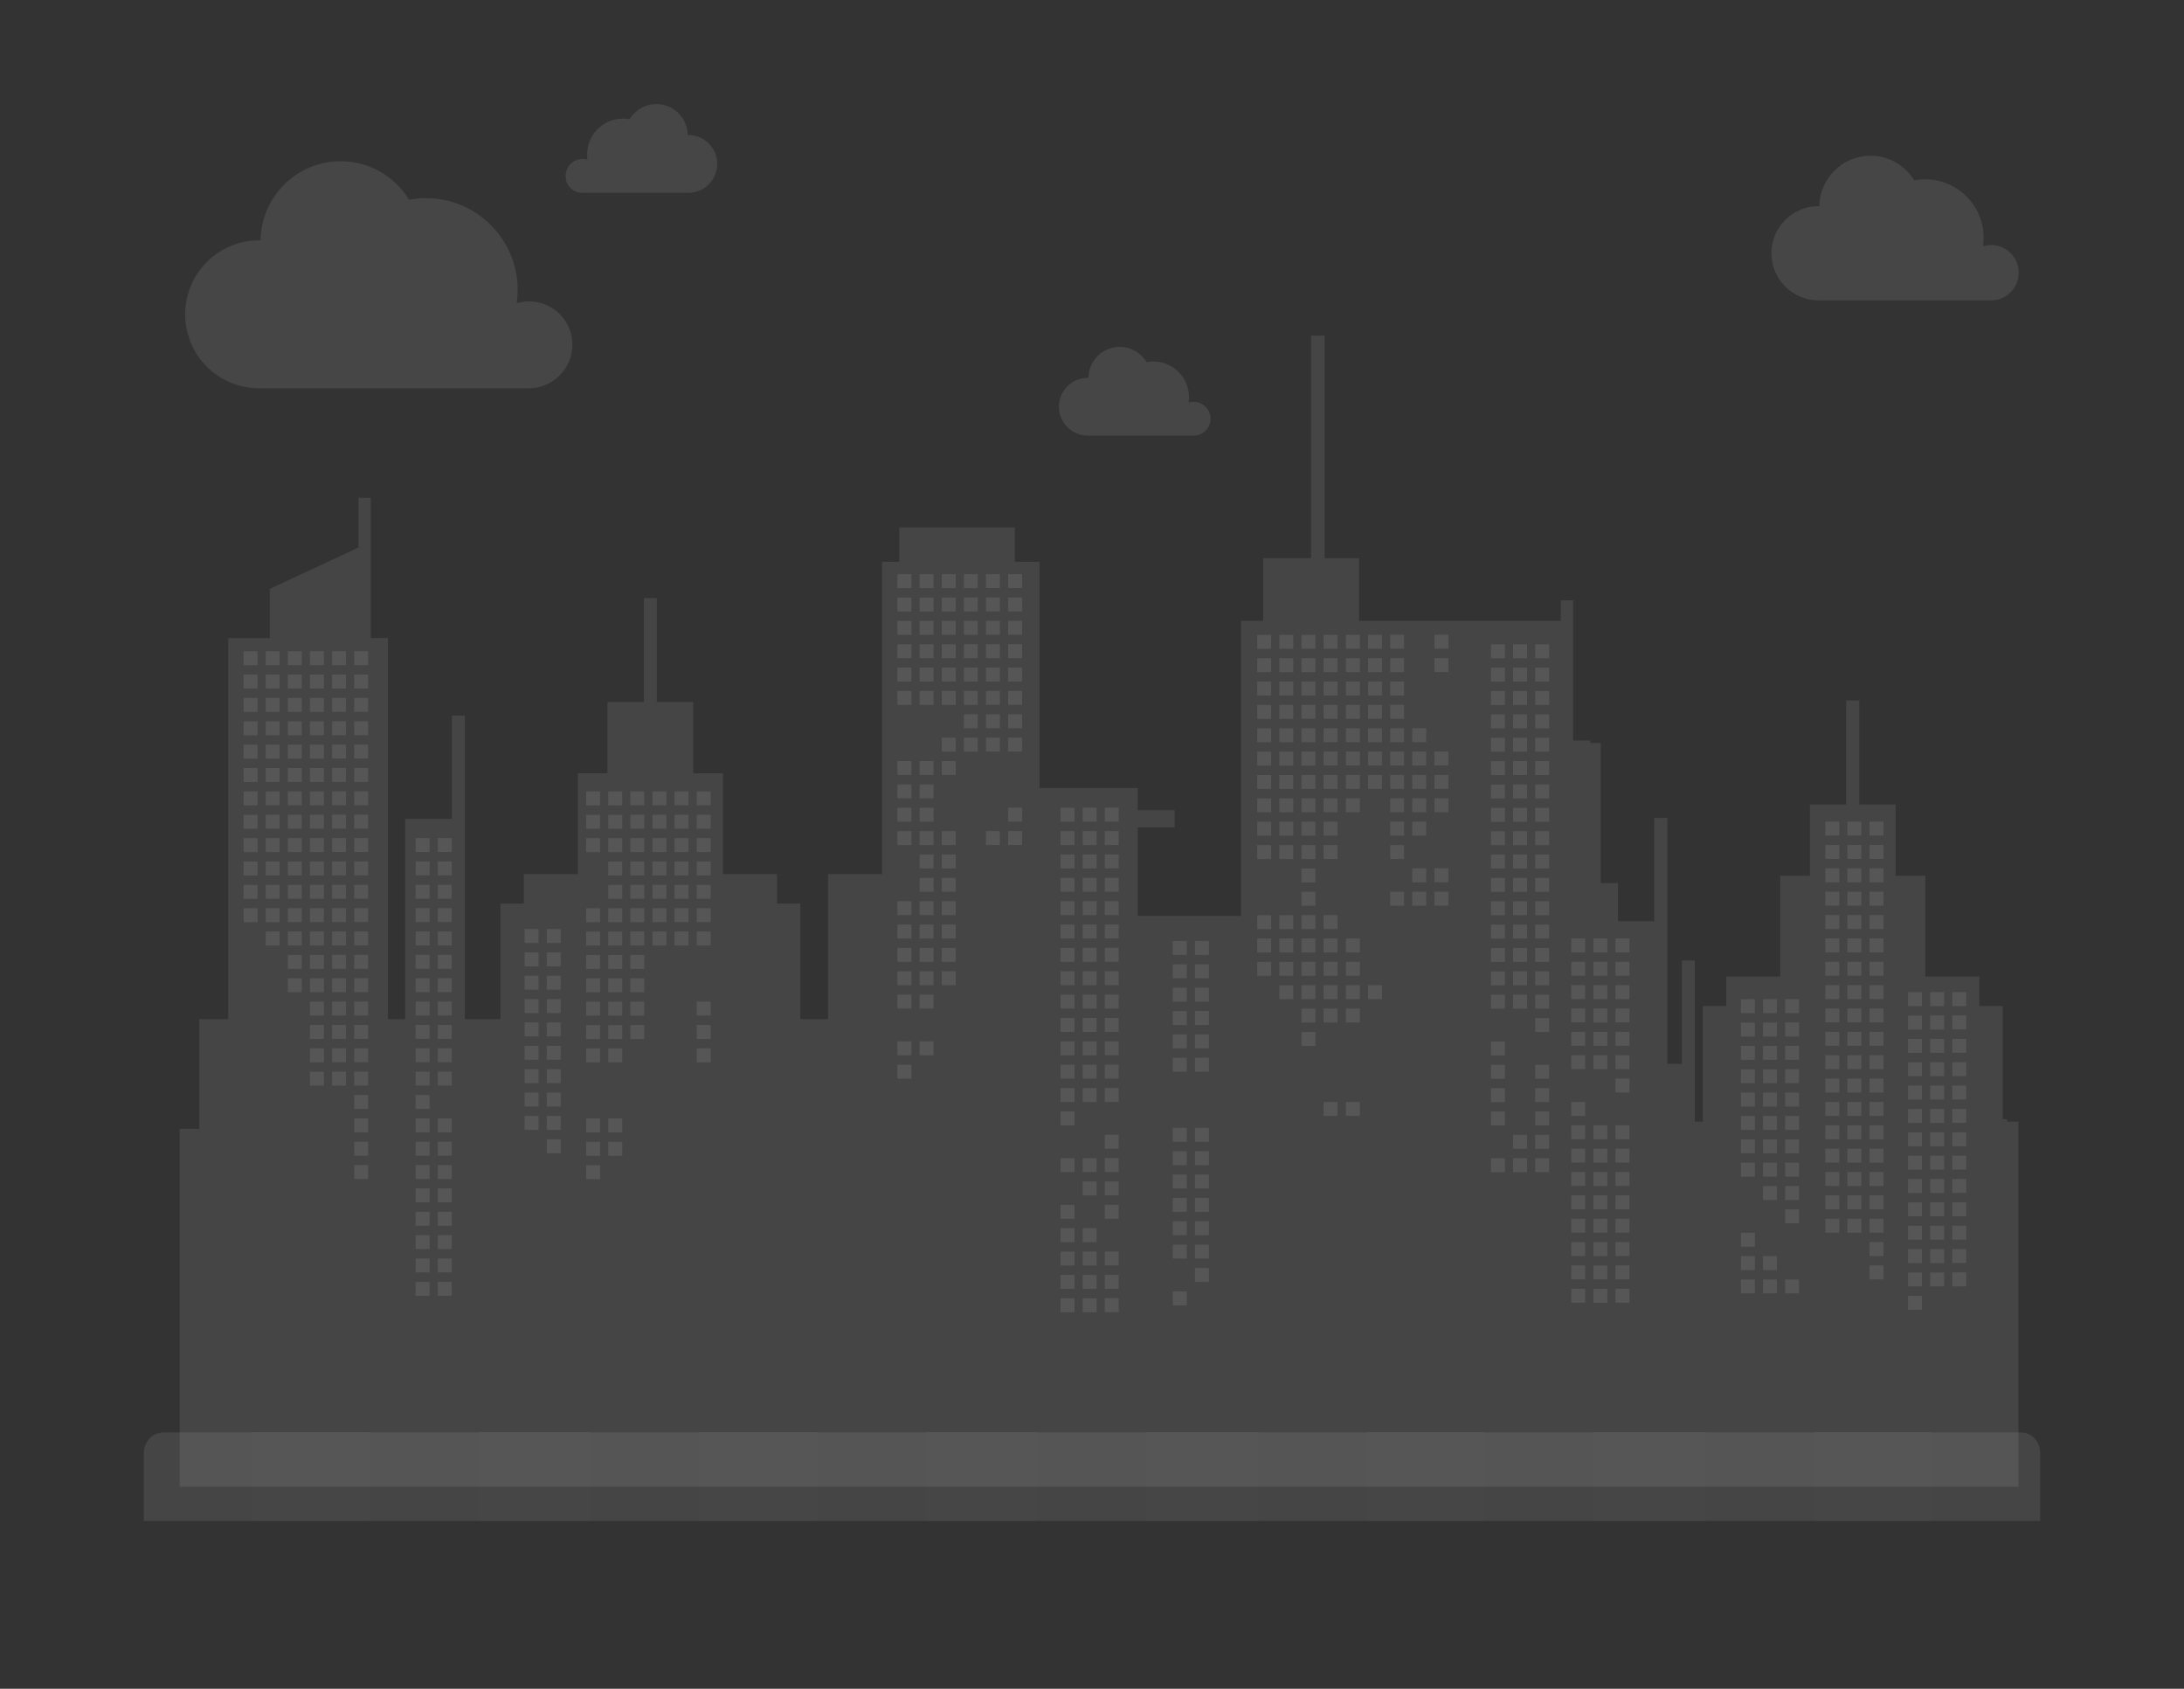 <svg version="1.1" id="a8897f4c-2937-4134-8b3a-fee1040aeff6" xmlns="http://www.w3.org/2000/svg" x="0" y="0" viewBox="0 0 1066.1 824.2" style="enable-background:new 0 0 1066.1 824.2" xml:space="preserve"><rect x="0" y="0" width="1066.1" height="824.2" fill="#333333" stroke="none"/><style>.st1{opacity:.1}</style><path style="opacity:.1;fill:#ececec" d="M87.7 725.6V550.9h9.6v-53.5h14.1v-186h20.3v-24l43.3-20.2V243h6v68.4h8.4v186h8.4v-97.8h22.8v-50.4h6.3v148.2h17.4V441h11.4v-14.4h26.4v-49.2h14.4v-34.8h17.8v-50.7h6.3v50.7h17.8v34.8h14.5v49.2h26.4V441h11.4v56.4h13.5v-70.8h26.4V274.2h8.4v-16.8h56.4v16.8h12v110.4h48v10.8h18v8.4h-18V447h50.4V303h10.8v-30.6H640V163.8h6.6v108.6h16.8V303h98.5v-10h6v68.4h8.4v1.2h5.1V431h8.4v18.6h17.7v-50.4h6.4v120h7.1v-50.4h6.3v78.6h3.9V491h11.4v-14.4H869v-49.2h14.5v-34.8h17.7v-50.7h6.4v50.7h17.7v34.8h14.5v49.2h26.4V491h11.4v55.2h2.1v1.2h5.6v178.2z"/><path d="M700.2 309.8h6.8v6.8h-6.8zm0 11.4h6.8v6.8h-6.8zm0 45.6h6.8v6.8h-6.8zm0 11.4h6.8v6.8h-6.8zm0 11.4h6.8v6.8h-6.8zm0 34.2h6.8v6.8h-6.8zm0 11.4h6.8v6.8h-6.8zm-10.8-79.8h6.8v6.8h-6.8zm0 11.4h6.8v6.8h-6.8zm0 11.4h6.8v6.8h-6.8zm0 11.4h6.8v6.8h-6.8zm0 11.4h6.8v6.8h-6.8zm0 22.8h6.8v6.8h-6.8zm0 11.4h6.8v6.8h-6.8zm-10.8-125.4h6.8v6.8h-6.8zm0 11.4h6.8v6.8h-6.8zm0 11.4h6.8v6.8h-6.8zm0 11.4h6.8v6.8h-6.8zm0 11.4h6.8v6.8h-6.8zm0 11.4h6.8v6.8h-6.8zm0 11.4h6.8v6.8h-6.8zm0 11.4h6.8v6.8h-6.8zm0 11.4h6.8v6.8h-6.8zm0 11.4h6.8v6.8h-6.8zm0 22.8h6.8v6.8h-6.8zm-10.8-125.4h6.8v6.8h-6.8zm0 11.4h6.8v6.8h-6.8zm0 11.4h6.8v6.8h-6.8zm0 11.4h6.8v6.8h-6.8zm0 11.4h6.8v6.8h-6.8zm0 11.4h6.8v6.8h-6.8zm0 11.4h6.8v6.8h-6.8zm0 102.6h6.8v6.8h-6.8zm-10.8-171h6.8v6.8H657zm0 11.4h6.8v6.8H657zm0 11.4h6.8v6.8H657zm0 11.4h6.8v6.8H657zm0 11.4h6.8v6.8H657zm0 11.4h6.8v6.8H657zm0 11.4h6.8v6.8H657zm0 11.4h6.8v6.8H657zm0 68.4h6.8v6.8H657zm0 11.4h6.8v6.8H657zm0 11.4h6.8v6.8H657zm0 11.4h6.8v6.8H657zm0 45.6h6.8v6.8H657zm-10.9-228h6.8v6.8h-6.8zm0 11.4h6.8v6.8h-6.8zm0 11.4h6.8v6.8h-6.8zm0 11.4h6.8v6.8h-6.8zm0 11.4h6.8v6.8h-6.8zm0 11.4h6.8v6.8h-6.8zm0 11.4h6.8v6.8h-6.8zm0 11.4h6.8v6.8h-6.8zm0 11.4h6.8v6.8h-6.8zm0 11.4h6.8v6.8h-6.8zm0 34.2h6.8v6.8h-6.8zm0 11.4h6.8v6.8h-6.8zm0 11.4h6.8v6.8h-6.8zm0 11.4h6.8v6.8h-6.8zm0 11.4h6.8v6.8h-6.8zm0 45.6h6.8v6.8h-6.8zm-10.8-228h6.8v6.8h-6.8zm0 11.4h6.8v6.8h-6.8zm0 11.4h6.8v6.8h-6.8zm0 11.4h6.8v6.8h-6.8zm0 11.4h6.8v6.8h-6.8zm0 11.4h6.8v6.8h-6.8zm0 11.4h6.8v6.8h-6.8zm0 11.4h6.8v6.8h-6.8zm0 11.4h6.8v6.8h-6.8zm0 11.4h6.8v6.8h-6.8zm0 11.4h6.8v6.8h-6.8zm0 11.4h6.8v6.8h-6.8zm0 11.4h6.8v6.8h-6.8zm0 11.4h6.8v6.8h-6.8zm0 11.4h6.8v6.8h-6.8zm0 11.4h6.8v6.8h-6.8zm0 11.4h6.8v6.8h-6.8zm0 11.4h6.8v6.8h-6.8zm-10.8-193.8h6.8v6.8h-6.8zm0 11.4h6.8v6.8h-6.8zm0 11.4h6.8v6.8h-6.8zm0 11.4h6.8v6.8h-6.8zm0 11.4h6.8v6.8h-6.8zm0 11.4h6.8v6.8h-6.8zm0 11.4h6.8v6.8h-6.8zm0 11.4h6.8v6.8h-6.8zm0 11.4h6.8v6.8h-6.8zm0 11.4h6.8v6.8h-6.8zm0 34.2h6.8v6.8h-6.8zm0 11.4h6.8v6.8h-6.8zm0 11.4h6.8v6.8h-6.8zm0 11.4h6.8v6.8h-6.8zm-10.8-171h6.8v6.8h-6.8zm0 11.4h6.8v6.8h-6.8zm0 11.4h6.8v6.8h-6.8zm0 11.4h6.8v6.8h-6.8zm0 11.4h6.8v6.8h-6.8zm0 11.4h6.8v6.8h-6.8zm0 11.4h6.8v6.8h-6.8zm0 11.4h6.8v6.8h-6.8zm0 11.4h6.8v6.8h-6.8zm0 11.4h6.8v6.8h-6.8zm0 34.2h6.8v6.8h-6.8zm0 11.4h6.8v6.8h-6.8zm0 11.4h6.8v6.8h-6.8zM492.1 280.2h6.8v6.8h-6.8zm0 11.4h6.8v6.8h-6.8zm0 11.4h6.8v6.8h-6.8zm0 11.4h6.8v6.8h-6.8zm0 11.4h6.8v6.8h-6.8zm0 11.4h6.8v6.8h-6.8zm0 11.4h6.8v6.8h-6.8zm0 11.4h6.8v6.8h-6.8zm0 34.2h6.8v6.8h-6.8zm0 11.4h6.8v6.8h-6.8zm-10.8-125.4h6.8v6.8h-6.8zm0 11.4h6.8v6.8h-6.8zm0 11.4h6.8v6.8h-6.8zm0 11.4h6.8v6.8h-6.8zm0 11.4h6.8v6.8h-6.8zm0 11.4h6.8v6.8h-6.8zm0 11.4h6.8v6.8h-6.8zm0 11.4h6.8v6.8h-6.8zm0 45.6h6.8v6.8h-6.8zm-10.8-125.4h6.8v6.8h-6.8zm0 11.4h6.8v6.8h-6.8zm0 11.4h6.8v6.8h-6.8zm0 11.4h6.8v6.8h-6.8zm0 11.4h6.8v6.8h-6.8zm0 11.4h6.8v6.8h-6.8zm0 11.4h6.8v6.8h-6.8zm0 11.4h6.8v6.8h-6.8zm-10.8-79.8h6.8v6.8h-6.8zm0 11.4h6.8v6.8h-6.8zm0 11.4h6.8v6.8h-6.8zm0 11.4h6.8v6.8h-6.8zm0 11.4h6.8v6.8h-6.8zm0 11.4h6.8v6.8h-6.8zm0 22.8h6.8v6.8h-6.8zm0 11.4h6.8v6.8h-6.8zm0 34.2h6.8v6.8h-6.8zm0 11.4h6.8v6.8h-6.8zm0 11.4h6.8v6.8h-6.8zm0 11.4h6.8v6.8h-6.8zm0 11.4h6.8v6.8h-6.8zm0 11.4h6.8v6.8h-6.8zm0 11.4h6.8v6.8h-6.8zm-10.8-193.8h6.8v6.8h-6.8zm0 11.4h6.8v6.8h-6.8zm0 11.4h6.8v6.8h-6.8zm0 11.4h6.8v6.8h-6.8zm0 11.4h6.8v6.8h-6.8zm0 11.4h6.8v6.8h-6.8zm0 34.2h6.8v6.8h-6.8zm0 11.4h6.8v6.8h-6.8zm0 11.4h6.8v6.8h-6.8zm0 11.4h6.8v6.8h-6.8zm0 11.4h6.8v6.8h-6.8zm0 11.4h6.8v6.8h-6.8zm0 11.4h6.8v6.8h-6.8zm0 11.4h6.8v6.8h-6.8zm0 11.4h6.8v6.8h-6.8zm0 11.4h6.8v6.8h-6.8zm0 11.4h6.8v6.8h-6.8zm0 22.8h6.8v6.8h-6.8zm-10.8-228h6.8v6.8h-6.8zm0 11.4h6.8v6.8h-6.8zm0 11.4h6.8v6.8h-6.8zm0 11.4h6.8v6.8h-6.8zm0 11.4h6.8v6.8h-6.8zm0 11.4h6.8v6.8h-6.8zm0 34.2h6.8v6.8h-6.8zm0 11.4h6.8v6.8h-6.8zm0 11.4h6.8v6.8h-6.8zm0 11.4h6.8v6.8h-6.8zm0 34.2h6.8v6.8h-6.8zm0 11.4h6.8v6.8h-6.8zm0 11.4h6.8v6.8h-6.8zm0 11.4h6.8v6.8h-6.8zm0 11.4h6.8v6.8h-6.8zm0 22.8h6.8v6.8h-6.8zm0 11.4h6.8v6.8h-6.8zm-98-133.4h6.8v6.8h-6.8zm0 11.4h6.8v6.8h-6.8zm0 11.4h6.8v6.8h-6.8zm0 11.4h6.8v6.8h-6.8zm0 11.4h6.8v6.8h-6.8zm0 11.4h6.8v6.8h-6.8zm0 11.4h6.8v6.8h-6.8zm0 34.2h6.8v6.8h-6.8zm0 11.4h6.8v6.8h-6.8zm0 11.4h6.8v6.8h-6.8zm-10.8-125.4h6.8v6.8h-6.8zm0 11.4h6.8v6.8h-6.8zm0 11.4h6.8v6.8h-6.8zm0 11.4h6.8v6.8h-6.8zm0 11.4h6.8v6.8h-6.8zm0 11.4h6.8v6.8h-6.8zm0 11.4h6.8v6.8h-6.8zm-10.8-68.4h6.8v6.8h-6.8zm0 11.4h6.8v6.8h-6.8zm0 11.4h6.8v6.8h-6.8zm0 11.4h6.8v6.8h-6.8zm0 11.4h6.8v6.8h-6.8zm0 11.4h6.8v6.8h-6.8zm0 11.4h6.8v6.8h-6.8zm-10.8-68.4h6.8v6.8h-6.8zm0 11.4h6.8v6.8h-6.8zm0 11.4h6.8v6.8h-6.8zm0 11.4h6.8v6.8h-6.8zm0 11.4h6.8v6.8h-6.8zm0 11.4h6.8v6.8h-6.8zm0 11.4h6.8v6.8h-6.8zm0 11.4h6.8v6.8h-6.8zm0 11.4h6.8v6.8h-6.8zm0 11.4h6.8v6.8h-6.8zm0 11.4h6.8v6.8h-6.8zm-10.8-114h6.8v6.8h-6.8zm0 11.4h6.8v6.8h-6.8zm0 11.4h6.8v6.8h-6.8zm0 11.4h6.8v6.8h-6.8zm0 11.4h6.8v6.8h-6.8zm0 11.4h6.8v6.8h-6.8zm0 11.4h6.8v6.8h-6.8zm0 11.4h6.8v6.8h-6.8zm0 11.4h6.8v6.8h-6.8zm0 11.4h6.8v6.8h-6.8zm0 11.4h6.8v6.8h-6.8zm0 11.4h6.8v6.8h-6.8zm0 34.2h6.8v6.8h-6.8zm0 11.4h6.8v6.8h-6.8zm-10.8-171h6.8v6.8h-6.8zm0 11.4h6.8v6.8h-6.8zm0 11.4h6.8v6.8h-6.8zm0 34.2h6.8v6.8h-6.8zm0 11.4h6.8v6.8h-6.8zm0 11.4h6.8v6.8h-6.8zm0 11.4h6.8v6.8h-6.8zm0 11.4h6.8v6.8h-6.8zm0 11.4h6.8v6.8h-6.8zm0 11.4h6.8v6.8h-6.8zm0 34.2h6.8v6.8h-6.8zm0 11.4h6.8v6.8h-6.8zm0 11.4h6.8v6.8h-6.8zM172.9 317.8h6.8v6.8h-6.8zm0 11.4h6.8v6.8h-6.8zm0 11.4h6.8v6.8h-6.8zm0 11.4h6.8v6.8h-6.8zm0 11.4h6.8v6.8h-6.8zm0 11.4h6.8v6.8h-6.8zm0 11.4h6.8v6.8h-6.8zm0 11.4h6.8v6.8h-6.8zm0 11.4h6.8v6.8h-6.8zm0 11.4h6.8v6.8h-6.8zm0 11.4h6.8v6.8h-6.8zm0 11.4h6.8v6.8h-6.8zm0 11.4h6.8v6.8h-6.8zm0 11.4h6.8v6.8h-6.8zm0 11.4h6.8v6.8h-6.8zm0 11.4h6.8v6.8h-6.8zm0 11.4h6.8v6.8h-6.8zm0 11.4h6.8v6.8h-6.8zm0 11.4h6.8v6.8h-6.8zm0 11.4h6.8v6.8h-6.8zm0 11.4h6.8v6.8h-6.8zm0 11.4h6.8v6.8h-6.8zm0 11.4h6.8v6.8h-6.8zm-10.8-250.8h6.8v6.8h-6.8zm0 11.4h6.8v6.8h-6.8zm0 11.4h6.8v6.8h-6.8zm0 11.4h6.8v6.8h-6.8zm0 11.4h6.8v6.8h-6.8zm0 11.4h6.8v6.8h-6.8zm0 11.4h6.8v6.8h-6.8zm0 11.4h6.8v6.8h-6.8zm0 11.4h6.8v6.8h-6.8zm0 11.4h6.8v6.8h-6.8zm0 11.4h6.8v6.8h-6.8zm0 11.4h6.8v6.8h-6.8zm0 11.4h6.8v6.8h-6.8zm0 11.4h6.8v6.8h-6.8zm0 11.4h6.8v6.8h-6.8zm0 11.4h6.8v6.8h-6.8zm0 11.4h6.8v6.8h-6.8zm0 11.4h6.8v6.8h-6.8zm0 11.4h6.8v6.8h-6.8zm-10.8-205.2h6.8v6.8h-6.8zm0 11.4h6.8v6.8h-6.8zm0 11.4h6.8v6.8h-6.8zm0 11.4h6.8v6.8h-6.8zm0 11.4h6.8v6.8h-6.8zm0 11.4h6.8v6.8h-6.8zm0 11.4h6.8v6.8h-6.8zm0 11.4h6.8v6.8h-6.8zm0 11.4h6.8v6.8h-6.8zm0 11.4h6.8v6.8h-6.8zm0 11.4h6.8v6.8h-6.8zm0 11.4h6.8v6.8h-6.8zm0 11.4h6.8v6.8h-6.8zm0 11.4h6.8v6.8h-6.8zm0 11.4h6.8v6.8h-6.8zm0 11.4h6.8v6.8h-6.8zm0 11.4h6.8v6.8h-6.8zm0 11.4h6.8v6.8h-6.8zm0 11.4h6.8v6.8h-6.8zm-10.8-205.2h6.8v6.8h-6.8zm0 11.4h6.8v6.8h-6.8zm0 11.4h6.8v6.8h-6.8zm0 11.4h6.8v6.8h-6.8zm0 11.4h6.8v6.8h-6.8zm0 11.4h6.8v6.8h-6.8zm0 11.4h6.8v6.8h-6.8zm0 11.4h6.8v6.8h-6.8zm0 11.4h6.8v6.8h-6.8zm0 11.4h6.8v6.8h-6.8zm0 11.4h6.8v6.8h-6.8zm0 11.4h6.8v6.8h-6.8zm0 11.4h6.8v6.8h-6.8zm0 11.4h6.8v6.8h-6.8zm0 11.4h6.8v6.8h-6.8zm-10.8-159.6h6.8v6.8h-6.8zm0 11.4h6.8v6.8h-6.8zm0 11.4h6.8v6.8h-6.8zm0 11.4h6.8v6.8h-6.8zm0 11.4h6.8v6.8h-6.8zm0 11.4h6.8v6.8h-6.8zm0 11.4h6.8v6.8h-6.8zm0 11.4h6.8v6.8h-6.8zm0 11.4h6.8v6.8h-6.8zm0 11.4h6.8v6.8h-6.8zm0 11.4h6.8v6.8h-6.8zm0 11.4h6.8v6.8h-6.8zm0 11.4h6.8v6.8h-6.8zm-10.8-136.8h6.8v6.8h-6.8zm0 11.4h6.8v6.8h-6.8zm0 11.4h6.8v6.8h-6.8zm0 11.4h6.8v6.8h-6.8zm0 11.4h6.8v6.8h-6.8zm0 11.4h6.8v6.8h-6.8zm0 11.4h6.8v6.8h-6.8zm0 11.4h6.8v6.8h-6.8zm0 11.4h6.8v6.8h-6.8zm0 11.4h6.8v6.8h-6.8zm0 11.4h6.8v6.8h-6.8zm0 11.4h6.8v6.8h-6.8zM912.6 401h6.8v6.8h-6.8zm0 11.4h6.8v6.8h-6.8zm0 11.4h6.8v6.8h-6.8zm0 11.4h6.8v6.8h-6.8zm0 11.4h6.8v6.8h-6.8zm0 11.4h6.8v6.8h-6.8zm0 11.4h6.8v6.8h-6.8zm0 11.4h6.8v6.8h-6.8zm0 11.4h6.8v6.8h-6.8zm0 11.4h6.8v6.8h-6.8zm0 11.4h6.8v6.8h-6.8zm0 11.4h6.8v6.8h-6.8zm0 11.4h6.8v6.8h-6.8zm0 11.4h6.8v6.8h-6.8zm0 11.4h6.8v6.8h-6.8zm0 11.4h6.8v6.8h-6.8zm0 11.4h6.8v6.8h-6.8zm0 11.4h6.8v6.8h-6.8zm0 11.4h6.8v6.8h-6.8zm0 11.4h6.8v6.8h-6.8zM901.8 401h6.8v6.8h-6.8zm0 11.4h6.8v6.8h-6.8zm0 11.4h6.8v6.8h-6.8zm0 11.4h6.8v6.8h-6.8zm0 11.4h6.8v6.8h-6.8zm0 11.4h6.8v6.8h-6.8zm0 11.4h6.8v6.8h-6.8zm0 11.4h6.8v6.8h-6.8zm0 11.4h6.8v6.8h-6.8zm0 11.4h6.8v6.8h-6.8zm0 11.4h6.8v6.8h-6.8zm0 11.4h6.8v6.8h-6.8zm0 11.4h6.8v6.8h-6.8zm0 11.4h6.8v6.8h-6.8zm0 11.4h6.8v6.8h-6.8zm0 11.4h6.8v6.8h-6.8zm0 11.4h6.8v6.8h-6.8zm0 11.4h6.8v6.8h-6.8zM891 401h6.8v6.8H891zm0 11.4h6.8v6.8H891zm0 11.4h6.8v6.8H891zm0 11.4h6.8v6.8H891zm0 11.4h6.8v6.8H891zm0 11.4h6.8v6.8H891zm0 11.4h6.8v6.8H891zm0 11.4h6.8v6.8H891zm0 11.4h6.8v6.8H891zm0 11.4h6.8v6.8H891zm0 11.4h6.8v6.8H891zm0 11.4h6.8v6.8H891zm0 11.4h6.8v6.8H891zm0 11.4h6.8v6.8H891zm0 11.4h6.8v6.8H891zm0 11.4h6.8v6.8H891zm0 11.4h6.8v6.8H891zm0 11.4h6.8v6.8H891zm62-110.6h6.8v6.8H953zm0 11.4h6.8v6.8H953zm0 11.4h6.8v6.8H953zm0 11.4h6.8v6.8H953zm0 11.4h6.8v6.8H953zm0 11.4h6.8v6.8H953zm0 11.4h6.8v6.8H953zm0 11.4h6.8v6.8H953zm0 11.4h6.8v6.8H953zm0 11.4h6.8v6.8H953zm0 11.4h6.8v6.8H953zm0 11.4h6.8v6.8H953zm0 11.4h6.8v6.8H953zm-10.8-136.8h6.8v6.8h-6.8zm0 11.4h6.8v6.8h-6.8zm0 11.4h6.8v6.8h-6.8zm0 11.4h6.8v6.8h-6.8zm0 11.4h6.8v6.8h-6.8zm0 11.4h6.8v6.8h-6.8zm0 11.4h6.8v6.8h-6.8zm0 11.4h6.8v6.8h-6.8zm0 11.4h6.8v6.8h-6.8zm0 11.4h6.8v6.8h-6.8zm0 11.4h6.8v6.8h-6.8zm0 11.4h6.8v6.8h-6.8zm0 11.4h6.8v6.8h-6.8zm-10.8-136.8h6.8v6.8h-6.8zm0 11.4h6.8v6.8h-6.8zm0 11.4h6.8v6.8h-6.8zm0 11.4h6.8v6.8h-6.8zm0 11.4h6.8v6.8h-6.8zm0 11.4h6.8v6.8h-6.8zm0 11.4h6.8v6.8h-6.8zm0 11.4h6.8v6.8h-6.8zm0 11.4h6.8v6.8h-6.8zm0 11.4h6.8v6.8h-6.8zm0 11.4h6.8v6.8h-6.8zm0 11.4h6.8v6.8h-6.8zm0 11.4h6.8v6.8h-6.8zm0 11.4h6.8v6.8h-6.8zm-60-144.8h6.8v6.8h-6.8zm0 11.4h6.8v6.8h-6.8zm0 11.4h6.8v6.8h-6.8zm0 11.4h6.8v6.8h-6.8zm0 11.4h6.8v6.8h-6.8zm0 11.4h6.8v6.8h-6.8zm0 11.4h6.8v6.8h-6.8zm0 11.4h6.8v6.8h-6.8zm0 11.4h6.8v6.8h-6.8zm0 11.4h6.8v6.8h-6.8zm0 34.2h6.8v6.8h-6.8zm-10.8-136.8h6.8v6.8h-6.8zm0 11.4h6.8v6.8h-6.8zm0 11.4h6.8v6.8h-6.8zm0 11.4h6.8v6.8h-6.8zm0 11.4h6.8v6.8h-6.8zm0 11.4h6.8v6.8h-6.8zm0 11.4h6.8v6.8h-6.8zm0 11.4h6.8v6.8h-6.8zm0 11.4h6.8v6.8h-6.8zm0 34.2h6.8v6.8h-6.8zm0 11.4h6.8v6.8h-6.8zm-10.8-136.8h6.8v6.8h-6.8zm0 11.4h6.8v6.8h-6.8zm0 11.4h6.8v6.8h-6.8zm0 11.4h6.8v6.8h-6.8zm0 11.4h6.8v6.8h-6.8zm0 11.4h6.8v6.8h-6.8zm0 11.4h6.8v6.8h-6.8zm0 11.4h6.8v6.8h-6.8zm0 34.2h6.8v6.8h-6.8zm0 11.4h6.8v6.8h-6.8zm0 11.4h6.8v6.8h-6.8zm-100.4-310h6.8v6.8h-6.8zm0 11.4h6.8v6.8h-6.8zm0 11.4h6.8v6.8h-6.8zm0 11.4h6.8v6.8h-6.8zm0 11.4h6.8v6.8h-6.8zm0 11.4h6.8v6.8h-6.8zm0 11.4h6.8v6.8h-6.8zm0 11.4h6.8v6.8h-6.8zm0 11.4h6.8v6.8h-6.8zm0 11.4h6.8v6.8h-6.8zm0 11.4h6.8v6.8h-6.8zm0 11.4h6.8v6.8h-6.8zm0 11.4h6.8v6.8h-6.8zm0 11.4h6.8v6.8h-6.8zm0 11.4h6.8v6.8h-6.8zm0 11.4h6.8v6.8h-6.8zm0 11.4h6.8v6.8h-6.8zm0 22.8h6.8v6.8h-6.8zm0 11.4h6.8v6.8h-6.8zm0 11.4h6.8v6.8h-6.8zm0 11.4h6.8v6.8h-6.8zm0 11.4h6.8v6.8h-6.8zm-10.8-250.8h6.8v6.8h-6.8zm0 11.4h6.8v6.8h-6.8zm0 11.4h6.8v6.8h-6.8zm0 11.4h6.8v6.8h-6.8zm0 11.4h6.8v6.8h-6.8zm0 11.4h6.8v6.8h-6.8zm0 11.4h6.8v6.8h-6.8zm0 11.4h6.8v6.8h-6.8zm0 11.4h6.8v6.8h-6.8zm0 11.4h6.8v6.8h-6.8zm0 11.4h6.8v6.8h-6.8zm0 11.4h6.8v6.8h-6.8zm0 11.4h6.8v6.8h-6.8zm0 11.4h6.8v6.8h-6.8zm0 11.4h6.8v6.8h-6.8zm0 11.4h6.8v6.8h-6.8zm0 68.4h6.8v6.8h-6.8zm0 11.4h6.8v6.8h-6.8zm-10.8-250.8h6.8v6.8h-6.8zm0 11.4h6.8v6.8h-6.8zm0 11.4h6.8v6.8h-6.8zm0 11.4h6.8v6.8h-6.8zm0 11.4h6.8v6.8h-6.8zm0 11.4h6.8v6.8h-6.8zm0 11.4h6.8v6.8h-6.8zm0 11.4h6.8v6.8h-6.8zm0 11.4h6.8v6.8h-6.8zm0 11.4h6.8v6.8h-6.8zm0 11.4h6.8v6.8h-6.8zm0 11.4h6.8v6.8h-6.8zm0 11.4h6.8v6.8h-6.8zm0 11.4h6.8v6.8h-6.8zm0 11.4h6.8v6.8h-6.8zm0 11.4h6.8v6.8h-6.8zm0 22.8h6.8v6.8h-6.8zm0 11.4h6.8v6.8h-6.8zm0 11.4h6.8v6.8h-6.8zm0 11.4h6.8v6.8h-6.8zm0 22.8h6.8v6.8h-6.8zM788.6 458h6.8v6.8h-6.8zm0 11.4h6.8v6.8h-6.8zm0 11.4h6.8v6.8h-6.8zm0 11.4h6.8v6.8h-6.8zm0 11.4h6.8v6.8h-6.8zm0 11.4h6.8v6.8h-6.8zm0 11.4h6.8v6.8h-6.8zm0 22.8h6.8v6.8h-6.8zm0 11.4h6.8v6.8h-6.8zm0 11.4h6.8v6.8h-6.8zm0 11.4h6.8v6.8h-6.8zm0 11.4h6.8v6.8h-6.8zm0 11.4h6.8v6.8h-6.8zm0 11.4h6.8v6.8h-6.8zm0 11.4h6.8v6.8h-6.8zm-10.8-171h6.8v6.8h-6.8zm0 11.4h6.8v6.8h-6.8zm0 11.4h6.8v6.8h-6.8zm0 11.4h6.8v6.8h-6.8zm0 11.4h6.8v6.8h-6.8zm0 11.4h6.8v6.8h-6.8zm0 34.2h6.8v6.8h-6.8zm0 11.4h6.8v6.8h-6.8zm0 11.4h6.8v6.8h-6.8zm0 11.4h6.8v6.8h-6.8zm0 11.4h6.8v6.8h-6.8zm0 11.4h6.8v6.8h-6.8zm0 11.4h6.8v6.8h-6.8zm0 11.4h6.8v6.8h-6.8zM767 458h6.8v6.8H767zm0 11.4h6.8v6.8H767zm0 11.4h6.8v6.8H767zm0 11.4h6.8v6.8H767zm0 11.4h6.8v6.8H767zm0 11.4h6.8v6.8H767zm0 22.8h6.8v6.8H767zm0 11.4h6.8v6.8H767zm0 11.4h6.8v6.8H767zm0 11.4h6.8v6.8H767zm0 11.4h6.8v6.8H767zm0 11.4h6.8v6.8H767zm0 11.4h6.8v6.8H767zm0 11.4h6.8v6.8H767zm0 11.4h6.8v6.8H767zM539.3 394.2h6.8v6.8h-6.8zm0 11.4h6.8v6.8h-6.8zm0 11.4h6.8v6.8h-6.8zm0 11.4h6.8v6.8h-6.8zm0 11.4h6.8v6.8h-6.8zm0 11.4h6.8v6.8h-6.8zm0 11.4h6.8v6.8h-6.8zm0 11.4h6.8v6.8h-6.8zm0 11.4h6.8v6.8h-6.8zm0 11.4h6.8v6.8h-6.8zm0 11.4h6.8v6.8h-6.8zm0 11.4h6.8v6.8h-6.8zm0 11.4h6.8v6.8h-6.8zm0 22.8h6.8v6.8h-6.8zm0 11.4h6.8v6.8h-6.8zm0 11.4h6.8v6.8h-6.8zm0 11.4h6.8v6.8h-6.8zm0 22.8h6.8v6.8h-6.8zm0 11.4h6.8v6.8h-6.8zm0 11.4h6.8v6.8h-6.8zm-10.8-239.4h6.8v6.8h-6.8zm0 11.4h6.8v6.8h-6.8zm0 11.4h6.8v6.8h-6.8zm0 11.4h6.8v6.8h-6.8zm0 11.4h6.8v6.8h-6.8zm0 11.4h6.8v6.8h-6.8zm0 11.4h6.8v6.8h-6.8zm0 11.4h6.8v6.8h-6.8zm0 11.4h6.8v6.8h-6.8zm0 11.4h6.8v6.8h-6.8zm0 11.4h6.8v6.8h-6.8zm0 11.4h6.8v6.8h-6.8zm0 11.4h6.8v6.8h-6.8zm0 34.2h6.8v6.8h-6.8zm0 11.4h6.8v6.8h-6.8zm0 22.8h6.8v6.8h-6.8zm0 11.4h6.8v6.8h-6.8zm0 11.4h6.8v6.8h-6.8zm0 11.4h6.8v6.8h-6.8zm-10.8-239.4h6.8v6.8h-6.8zm0 11.4h6.8v6.8h-6.8zm0 11.4h6.8v6.8h-6.8zm0 11.4h6.8v6.8h-6.8zm0 11.4h6.8v6.8h-6.8zm0 11.4h6.8v6.8h-6.8zm0 11.4h6.8v6.8h-6.8zm0 11.4h6.8v6.8h-6.8zm0 11.4h6.8v6.8h-6.8zm0 11.4h6.8v6.8h-6.8zm0 11.4h6.8v6.8h-6.8zm0 11.4h6.8v6.8h-6.8zm0 11.4h6.8v6.8h-6.8zm0 11.4h6.8v6.8h-6.8zm0 22.8h6.8v6.8h-6.8zm0 22.8h6.8v6.8h-6.8zm0 11.4h6.8v6.8h-6.8zm0 11.4h6.8v6.8h-6.8zm0 11.4h6.8v6.8h-6.8zm0 11.4h6.8v6.8h-6.8zm65.6-174.4h6.8v6.8h-6.8zm0 11.4h6.8v6.8h-6.8zm0 11.4h6.8v6.8h-6.8zm0 11.4h6.8v6.8h-6.8zm0 11.4h6.8v6.8h-6.8zm0 11.4h6.8v6.8h-6.8zm0 34.2h6.8v6.8h-6.8zm0 11.4h6.8v6.8h-6.8zm0 11.4h6.8v6.8h-6.8zm0 11.4h6.8v6.8h-6.8zm0 11.4h6.8v6.8h-6.8zm0 11.4h6.8v6.8h-6.8zm0 11.4h6.8v6.8h-6.8zm-10.8-159.6h6.8v6.8h-6.8zm0 11.4h6.8v6.8h-6.8zm0 11.4h6.8v6.8h-6.8zm0 11.4h6.8v6.8h-6.8zm0 11.4h6.8v6.8h-6.8zm0 11.4h6.8v6.8h-6.8zm0 34.2h6.8v6.8h-6.8zm0 11.4h6.8v6.8h-6.8zm0 11.4h6.8v6.8h-6.8zm0 11.4h6.8v6.8h-6.8zm0 11.4h6.8v6.8h-6.8zm0 11.4h6.8v6.8h-6.8zm0 22.8h6.8v6.8h-6.8zM213.7 409h6.8v6.8h-6.8zm0 11.4h6.8v6.8h-6.8zm0 11.4h6.8v6.8h-6.8zm0 11.4h6.8v6.8h-6.8zm0 11.4h6.8v6.8h-6.8zm0 11.4h6.8v6.8h-6.8zm0 11.4h6.8v6.8h-6.8zm0 11.4h6.8v6.8h-6.8zm0 11.4h6.8v6.8h-6.8zm0 11.4h6.8v6.8h-6.8zm0 11.4h6.8v6.8h-6.8zm0 22.8h6.8v6.8h-6.8zm0 11.4h6.8v6.8h-6.8zm0 11.4h6.8v6.8h-6.8zm0 11.4h6.8v6.8h-6.8zm0 11.4h6.8v6.8h-6.8zm0 11.4h6.8v6.8h-6.8zm0 11.4h6.8v6.8h-6.8zm0 11.4h6.8v6.8h-6.8zM202.9 409h6.8v6.8h-6.8zm0 11.4h6.8v6.8h-6.8zm0 11.4h6.8v6.8h-6.8zm0 11.4h6.8v6.8h-6.8zm0 11.4h6.8v6.8h-6.8zm0 11.4h6.8v6.8h-6.8zm0 11.4h6.8v6.8h-6.8zm0 11.4h6.8v6.8h-6.8zm0 11.4h6.8v6.8h-6.8zm0 11.4h6.8v6.8h-6.8zm0 11.4h6.8v6.8h-6.8zm0 11.4h6.8v6.8h-6.8zm0 11.4h6.8v6.8h-6.8zm0 11.4h6.8v6.8h-6.8zm0 11.4h6.8v6.8h-6.8zm0 11.4h6.8v6.8h-6.8zm0 11.4h6.8v6.8h-6.8zm0 11.4h6.8v6.8h-6.8zm0 11.4h6.8v6.8h-6.8zm0 11.4h6.8v6.8h-6.8zm64-172.2h6.8v6.8h-6.8zm0 11.4h6.8v6.8h-6.8zm0 11.4h6.8v6.8h-6.8zm0 11.4h6.8v6.8h-6.8zm0 11.4h6.8v6.8h-6.8zm0 11.4h6.8v6.8h-6.8zm0 11.4h6.8v6.8h-6.8zm0 11.4h6.8v6.8h-6.8zm0 11.4h6.8v6.8h-6.8zm0 11.4h6.8v6.8h-6.8zm-10.8-102.6h6.8v6.8h-6.8zm0 11.4h6.8v6.8h-6.8zm0 11.4h6.8v6.8h-6.8zm0 11.4h6.8v6.8h-6.8zm0 11.4h6.8v6.8h-6.8zm0 11.4h6.8v6.8h-6.8zm0 11.4h6.8v6.8h-6.8zm0 11.4h6.8v6.8h-6.8zm0 11.4h6.8v6.8h-6.8z" style="fill:#f0f0f0" class="st1"/><path d="M279.4 168.2c0-11.7-9.5-21.1-21.1-21.1-2.1 0-4.1.3-6.1.9.3-2.1.5-4.3.5-6.5 0-24.7-20-44.8-44.8-44.8-2.8 0-5.6.3-8.2.8-6.9-11.3-19.3-18.8-33.4-18.8-21.4 0-38.8 17.2-39.1 38.6h-.7c-19.9 0-36.1 16.1-36.1 36.1s16.1 36.1 36.1 36.1H259c11.3-.5 20.4-9.8 20.4-21.3zm706-35.1c0-7.5-6-13.5-13.5-13.5-1.3 0-2.6.2-3.9.6.2-1.4.3-2.7.3-4.1 0-15.8-12.8-28.6-28.6-28.6-1.8 0-3.6.2-5.3.5-4.4-7.2-12.3-12-21.3-12-13.7 0-24.8 11-25 24.6h-.4c-12.7 0-23 10.3-23 23s10.3 23 23 23h84.6c7.2-.2 13.1-6.1 13.1-13.5zm-394.5 71.3c0-4.6-3.7-8.3-8.3-8.3-.8 0-1.6.1-2.4.3.1-.8.2-1.7.2-2.5 0-9.7-7.8-17.5-17.5-17.5-1.1 0-2.2.1-3.2.3-2.7-4.4-7.5-7.4-13.1-7.4-8.4 0-15.2 6.7-15.3 15.1h-.3c-7.8 0-14.1 6.3-14.1 14.1s6.3 14.1 14.1 14.1h51.8c4.5-.1 8.1-3.7 8.1-8.2zM276.1 85.9c0-4.6 3.7-8.3 8.3-8.3.8 0 1.6.1 2.4.3-.1-.8-.2-1.7-.2-2.5 0-9.7 7.8-17.5 17.5-17.5 1.1 0 2.2.1 3.2.3 2.7-4.4 7.5-7.4 13.1-7.4 8.4 0 15.2 6.7 15.3 15.1h.3c7.8 0 14.1 6.3 14.1 14.1s-6.3 14.1-14.1 14.1h-51.8c-4.6 0-8.1-3.7-8.1-8.2z" style="opacity:.1;fill:#f0f0f0"/><g class="st1"><path d="M995.9 709.4v32.9H70.2v-32.9c0-5.7 4-10.3 9.7-10.3h906.3c5.7-.1 9.7 4.5 9.7 10.3z" style="fill:#ececec"/><path d="M123 699h57.6v43.2H123zm110.3 0h55.2v43.2h-55.2zm107.9 0h57.6v43.2h-57.6zm110.3 0h55.2v43.2h-55.2zm107.9 0h55.2v43.2h-55.2zm107.9 0h57.6v43.2h-57.6zm110.4 0h55.2v43.2h-55.2zm107.9 0h57.6v43.2h-57.6z" style="fill:#f5f5f5"/></g></svg>